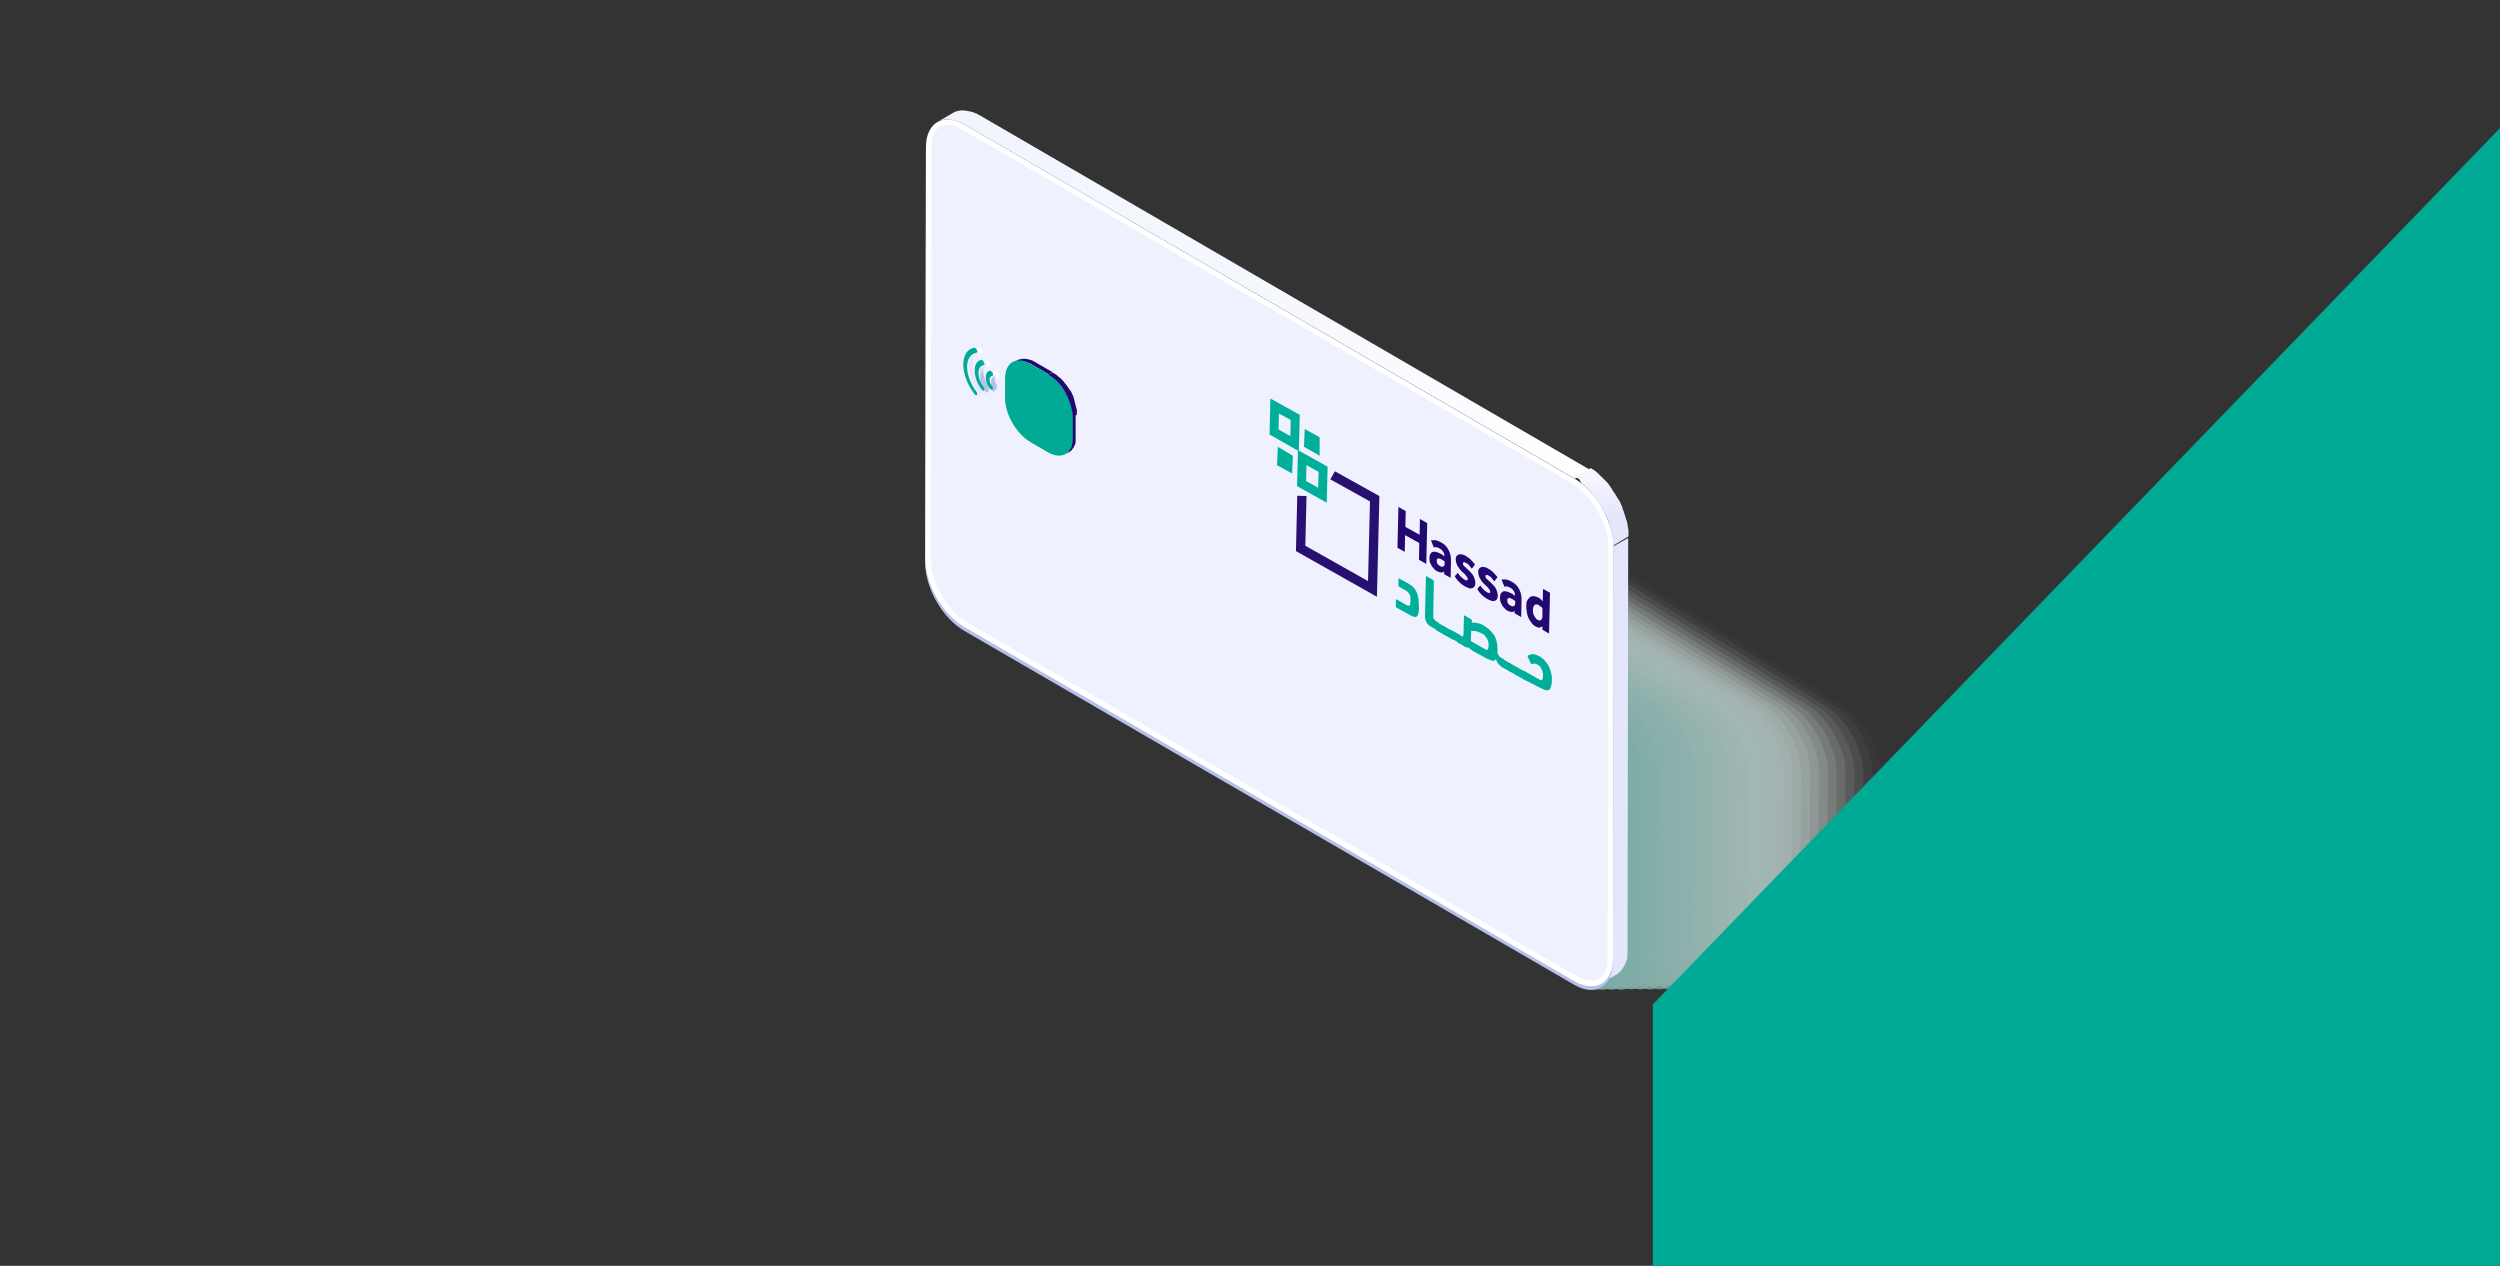 <?xml version="1.0" encoding="utf-8"?>
<!-- Generator: Adobe Illustrator 26.5.0, SVG Export Plug-In . SVG Version: 6.00 Build 0)  -->
<svg version="1.1" id="Layer_1" xmlns="http://www.w3.org/2000/svg" xmlns:xlink="http://www.w3.org/1999/xlink" x="0px" y="0px"
	 viewBox="0 0 790 400" style="enable-background:new 0 0 790 400;" xml:space="preserve">
<rect x="0" y="0" width="790" height="400" fill="#333333" stroke="none"/>
<style type="text/css">
	.st0{fill:url(#SVGID_1_);}
	.st1{fill:url(#SVGID_00000070812759173863693700000003842963315959640219_);}
	.st2{fill:url(#SVGID_00000112606628359973182480000011754384228577663109_);}
	.st3{fill:url(#SVGID_00000081642695868087609280000001515643926158412208_);}
	.st4{opacity:0.7;}
	.st5{fill:#FFFFFF;fill-opacity:0;}
	.st6{opacity:3.000000e-02;fill:#FCFEFE;enable-background:new    ;}
	.st7{opacity:6.000000e-02;fill:#F8FDFC;enable-background:new    ;}
	.st8{opacity:0.1;fill:#F5FCFB;enable-background:new    ;}
	.st9{opacity:0.13;fill:#F2FBF9;enable-background:new    ;}
	.st10{opacity:0.16;fill:#EEFAF8;enable-background:new    ;}
	.st11{opacity:0.19;fill:#EBF8F7;enable-background:new    ;}
	.st12{opacity:0.23;fill:#E8F7F5;enable-background:new    ;}
	.st13{opacity:0.26;fill:#E4F6F4;enable-background:new    ;}
	.st14{opacity:0.29;fill:#E1F5F3;enable-background:new    ;}
	.st15{opacity:0.32;fill:#DDF4F1;enable-background:new    ;}
	.st16{opacity:0.35;fill:#DAF3F0;enable-background:new    ;}
	.st17{opacity:0.39;fill:#D7F2EE;enable-background:new    ;}
	.st18{opacity:0.42;fill:#D3F1ED;enable-background:new    ;}
	.st19{opacity:0.45;fill:#D0F0EC;enable-background:new    ;}
	.st20{opacity:0.48;fill:#CDEFEA;enable-background:new    ;}
	.st21{opacity:0.52;fill:#C9EDE9;enable-background:new    ;}
	.st22{opacity:0.55;fill:#C6ECE7;enable-background:new    ;}
	.st23{opacity:0.58;fill:#C3EBE6;enable-background:new    ;}
	.st24{opacity:0.61;fill:#BFEAE5;enable-background:new    ;}
	.st25{opacity:0.65;fill:#BCE9E3;enable-background:new    ;}
	.st26{opacity:0.68;fill:#B9E8E2;enable-background:new    ;}
	.st27{opacity:0.71;fill:#B5E7E0;enable-background:new    ;}
	.st28{opacity:0.74;fill:#B2E6DF;enable-background:new    ;}
	.st29{opacity:0.77;fill:#AEE5DE;enable-background:new    ;}
	.st30{opacity:0.81;fill:#ABE4DC;enable-background:new    ;}
	.st31{opacity:0.84;fill:#A8E2DB;enable-background:new    ;}
	.st32{opacity:0.87;fill:#A4E1DA;enable-background:new    ;}
	.st33{opacity:0.9;fill:#A1E0D8;enable-background:new    ;}
	.st34{opacity:0.94;fill:#9EDFD7;enable-background:new    ;}
	.st35{opacity:0.97;fill:#9ADED5;enable-background:new    ;}
	.st36{fill:#97DDD4;}
	.st37{fill:url(#SVGID_00000119098714642629875200000009322061128214405305_);}
	.st38{fill:url(#SVGID_00000083050075902516252070000002155397997006530733_);}
	.st39{fill:#B7C0EB;}
	.st40{fill:#FFFFFF;}
	.st41{fill:#EFF1FE;}
	.st42{fill:url(#SVGID_00000095309936970760746370000002329309790530187926_);}
	.st43{fill:#230871;}
	.st44{fill:#00AA95;}
	.st45{clip-path:url(#SVGID_00000019677775188570576960000013884423213487099820_);}
	.st46{fill:#75797F;}
	.st47{fill:url(#SVGID_00000025438916170472684320000015181323656614700179_);}
	.st48{fill:url(#SVGID_00000106867350936446014080000003459332851123574968_);}
	.st49{fill:url(#SVGID_00000067228169269926954070000017671348734288640683_);}
	.st50{fill:url(#SVGID_00000148658534023377985520000013409504570128237979_);}
	.st51{fill:url(#SVGID_00000031182788947571144910000006369610760683746208_);}
	.st52{fill:url(#SVGID_00000132791773718247861190000006915149774838093482_);}
	.st53{fill:#00AF9A;}
	.st54{fill:none;stroke:#281071;stroke-width:2.93;stroke-miterlimit:10;}
	.st55{fill:none;stroke:#00AF9A;stroke-width:2.81;stroke-miterlimit:10;}
	.st56{clip-path:url(#SVGID_00000036249555936887352090000017863056041076357805_);}
</style>
<g>
	<g id="Layer_1_00000126321843269783012470000002749669756679831738_">
		<g>
			
				<linearGradient id="SVGID_1_" gradientUnits="userSpaceOnUse" x1="233.877" y1="162.258" x2="325.447" y2="195.589" gradientTransform="matrix(1 0 0 -1 0 400)">
				<stop  offset="0" style="stop-color:#437FEC"/>
				<stop  offset="0.23" style="stop-color:#4D88DF"/>
				<stop  offset="1" style="stop-color:#6FA4B9"/>
			</linearGradient>
			<path class="st0" d="M324.5,206.7c-0.2,0-0.4-0.1-0.6-0.2l-1.4-0.9c-0.6-0.4-0.8-1.1-0.4-1.7c0.4-0.6,1.1-0.8,1.7-0.4l1.4,0.9
				c0.6,0.4,0.8,1.1,0.4,1.7C325.3,206.5,324.9,206.7,324.5,206.7L324.5,206.7z"/>
			
				<linearGradient id="SVGID_00000003073593899988673970000008469025224160315545_" gradientUnits="userSpaceOnUse" x1="300.112" y1="202.464" x2="314.282" y2="207.624" gradientTransform="matrix(1 0 0 -1 0 400)">
				<stop  offset="0" style="stop-color:#437FEC"/>
				<stop  offset="0.23" style="stop-color:#4D88DF"/>
				<stop  offset="1" style="stop-color:#6FA4B9"/>
			</linearGradient>
			<path style="fill:url(#SVGID_00000003073593899988673970000008469025224160315545_);" d="M314.2,200.6c-0.2,0-0.4-0.1-0.6-0.2
				l-2.9-1.7c-0.6-0.4-0.8-1.1-0.4-1.7c0.4-0.6,1.1-0.8,1.7-0.4l2.9,1.7c0.6,0.4,0.8,1.1,0.4,1.7
				C315.1,200.4,314.7,200.6,314.2,200.6L314.2,200.6z M302.6,193.7c-0.2,0-0.4-0.1-0.6-0.2l-2.9-1.7c-0.6-0.4-0.8-1.1-0.4-1.7
				c0.4-0.6,1.1-0.8,1.7-0.4l2.9,1.7c0.6,0.4,0.8,1.1,0.4,1.7C303.4,193.5,303,193.7,302.6,193.7L302.6,193.7z"/>
		</g>
		<g>
			
				<linearGradient id="SVGID_00000127734004967412434620000017498692493938985912_" gradientUnits="userSpaceOnUse" x1="419.228" y1="154.886" x2="396.298" y2="163.226" gradientTransform="matrix(1 0 0 -1 0 400)">
				<stop  offset="0" style="stop-color:#437FEC"/>
				<stop  offset="0.23" style="stop-color:#4D88DF"/>
				<stop  offset="1" style="stop-color:#6FA4B9"/>
			</linearGradient>
			<path style="fill:url(#SVGID_00000127734004967412434620000017498692493938985912_);" d="M395.3,250.1c-0.4,0-0.8-0.2-1.1-0.6
				c-0.4-0.6-0.2-1.4,0.4-1.7l2.8-1.7c0.6-0.4,1.4-0.2,1.7,0.4s0.2,1.4-0.4,1.7l-2.8,1.7C395.7,250,395.5,250.1,395.3,250.1z
				 M406.7,243.2c-0.4,0-0.8-0.2-1.1-0.6c-0.4-0.6-0.2-1.4,0.4-1.7l2.8-1.7c0.6-0.4,1.4-0.2,1.7,0.4s0.2,1.4-0.4,1.7l-2.8,1.7
				C407.2,243.1,407,243.2,406.7,243.2z M418.2,236.3c-0.4,0-0.8-0.2-1.1-0.6c-0.4-0.6-0.2-1.4,0.4-1.7l2.8-1.7
				c0.6-0.4,1.4-0.2,1.7,0.4s0.2,1.4-0.4,1.7l-2.8,1.7C418.6,236.2,418.4,236.3,418.2,236.3z"/>
			
				<linearGradient id="SVGID_00000015329977700058960610000000329809806777679255_" gradientUnits="userSpaceOnUse" x1="432.061" y1="171.675" x2="342.501" y2="204.265" gradientTransform="matrix(1 0 0 -1 0 400)">
				<stop  offset="0" style="stop-color:#437FEC"/>
				<stop  offset="0.23" style="stop-color:#4D88DF"/>
				<stop  offset="1" style="stop-color:#6FA4B9"/>
			</linearGradient>
			<path style="fill:url(#SVGID_00000015329977700058960610000000329809806777679255_);" d="M429.7,229.4c-0.4,0-0.8-0.2-1.1-0.6
				c-0.4-0.6-0.2-1.4,0.4-1.7l1.4-0.9c0.6-0.4,1.4-0.2,1.7,0.4s0.2,1.4-0.4,1.7l-1.4,0.9C430.1,229.4,429.9,229.4,429.7,229.4z"/>
		</g>
		<g class="st4">
			<path class="st5" d="M585,223c6.8,3.9,12.3,13.6,12.3,21.4L597,306c0,7.8-5.5,15.6-12.3-11.3L401.2,180.7
				c-6.7,19.1-12.3,4.9-12.3-2.9l0.3-61.6c0-7.8,5.6-11,12.3-7.1L585,223L585,223z"/>
			<path class="st6" d="M582.2,222.9c6.8,3.9,12.3,13.6,12.3,21.4l-0.3,61.6c0,7.8-5.5,15.5-12.3-10.8L398.1,181.3
				c-6.7,18.4-12.3,4.3-12.3-3.5l0.3-61.6c0-7.8,5.6-11,12.3-7.1L582.2,222.9L582.2,222.9z"/>
			<path class="st7" d="M579.4,222.9c6.8,3.9,12.3,13.6,12.3,21.4l-0.3,61.6c0,7.8-5.5,15.3-12.3-10.1L394.9,181.9
				c-6.7,17.6-12.3,3.7-12.3-4.1l0.3-61.6c0-7.8,5.6-11,12.3-7.1L579.4,222.9L579.4,222.9z"/>
			<path class="st8" d="M576.5,222.8c6.8,3.9,12.3,13.6,12.3,21.4l-0.3,61.6c0,7.8-5.5,15.2-12.3-9.5L391.8,182.5
				c-6.7,16.9-12.3,3.1-12.3-4.7l0.3-61.6c0-7.8,5.6-11,12.3-7.1L576.5,222.8L576.5,222.8z"/>
			<path class="st9" d="M573.7,222.8c6.8,3.9,12.3,13.6,12.3,21.4l-0.3,61.6c0,7.8-5.5,15-12.3-9L388.7,183.1
				c-6.7,16.2-12.3,2.5-12.3-5.3l0.3-61.6c0-7.8,5.6-11,12.3-7.1L573.7,222.8L573.7,222.8z"/>
			<path class="st10" d="M570.9,222.7c6.8,3.9,12.3,13.6,12.3,21.4l-0.3,61.6c0,7.8-5.5,14.9-12.3-8.4l-185-113.6
				c-6.7,15.4-12.3,1.9-12.3-5.9l0.3-61.6c0-7.8,5.6-11,12.3-7.1L570.9,222.7L570.9,222.7z"/>
			<path class="st11" d="M568.1,222.6c6.8,3.9,12.3,13.6,12.3,21.4l-0.3,61.6c0,7.8-5.5,14.7-12.3-7.8L382.5,184.3
				c-6.7,14.7-12.3,1.3-12.3-6.5l0.3-61.6c0-7.8,5.6-11,12.3-7.1L568.1,222.6L568.1,222.6z"/>
			<path class="st12" d="M565.3,222.6c6.8,3.9,12.3,13.6,12.3,21.4l-0.3,61.6c0,7.8-5.5,14.6-12.3-7.2L379.4,184.9
				c-6.7,13.9-12.3,0.7-12.3-7.1l0.3-61.6c0-7.8,5.6-11,12.3-7.1L565.3,222.6L565.3,222.6z"/>
			<path class="st13" d="M562.5,222.5c6.8,3.9,12.3,13.6,12.3,21.4l-0.3,61.6c0,7.8-5.5,14.4-12.3-6.6L376.3,185.5
				c-6.7,13.2-12.3,0.1-12.3-7.7l0.3-61.6c0-7.8,5.6-11,12.3-7.1L562.5,222.5L562.5,222.5z"/>
			<path class="st14" d="M559.7,222.4c6.8,3.9,12.3,13.6,12.3,21.4l-0.3,61.6c0,7.8-5.5,14.3-12.3-6L373.2,186.1
				c-6.8,12.4-12.3-0.4-12.3-8.3l0.3-61.6c0-7.8,5.6-11,12.3-7.1L559.7,222.4L559.7,222.4z"/>
			<path class="st15" d="M556.8,222.4c6.8,3.9,12.3,13.6,12.3,21.4l-0.3,61.6c0,7.8-5.5,14.1-12.3-5.4L370,186.7
				c-6.8,11.7-12.3-1.1-12.3-8.9l0.3-61.6c0-7.8,5.6-11,12.3-7.1L556.8,222.4L556.8,222.4z"/>
			<path class="st16" d="M554,222.3c6.8,3.9,12.3,13.6,12.3,21.4l-0.3,61.6c0,7.8-5.5,14-12.3-4.8L366.9,187.3
				c-6.8,10.9-12.3-1.6-12.3-9.5l0.3-61.6c0-7.8,5.6-11,12.3-7.1L554,222.3L554,222.3z"/>
			<path class="st17" d="M551.2,222.3c6.8,3.9,12.3,13.6,12.3,21.4l-0.3,61.6c0,7.8-5.5,13.9-12.3-4.2L363.8,187.9
				c-6.8,10.2-12.3-2.2-12.3-10.1l0.3-61.6c0-7.8,5.6-11,12.3-7.1L551.2,222.3L551.2,222.3z"/>
			<path class="st18" d="M548.4,222.2c6.8,3.9,12.3,13.6,12.3,21.4l-0.3,61.6c0,7.8-5.5,13.7-12.3-3.6L360.7,188.5
				c-6.8,9.5-12.3-2.8-12.3-10.7l0.3-61.6c0-7.8,5.6-11,12.3-7.1L548.4,222.2L548.4,222.2z"/>
			<path class="st19" d="M545.6,222.1c6.8,3.9,12.3,13.6,12.3,21.4l-0.3,61.6c0,7.8-5.5,13.5-12.3-3l-187.7-113
				c-6.8,8.7-12.3-3.4-12.3-11.3l0.3-61.6c0-7.8,5.6-11,12.3-7.1L545.6,222.1L545.6,222.1z"/>
			<path class="st20" d="M542.8,222.1c6.8,3.9,12.3,13.6,12.3,21.4l-0.3,61.6c0,7.8-5.5,13.4-12.3-2.4l-188-112.9
				c-6.8,8-12.3-4-12.3-11.9l0.3-61.6c0-7.8,5.6-11,12.3-7.1L542.8,222.1L542.8,222.1z"/>
			<path class="st21" d="M540,222c6.8,3.9,12.3,13.6,12.3,21.4L552,305c0,7.8-5.6,13.2-12.3-1.8L351.4,190.3
				c-6.8,7.2-12.3-4.6-12.3-12.4l0.3-61.6c0-7.8,5.6-11,12.3-7.1L540,222L540,222z"/>
			<path class="st22" d="M537.1,221.9c6.8,3.9,12.3,13.6,12.3,21.4l-0.3,61.6c0,7.8-5.6,13.1-12.3-1.2L348.2,190.9
				c-6.8,6.5-12.3-5.2-12.3-13l0.3-61.6c0-7.8,5.6-11,12.3-7.1L537.1,221.9L537.1,221.9z"/>
			<path class="st23" d="M534.3,221.9c6.8,3.9,12.3,13.6,12.3,21.4l-0.3,61.6c0,7.8-5.6,13-12.3-0.6L345.1,191.5
				c-6.8,5.8-12.3-5.8-12.3-13.6l0.3-61.6c0-7.8,5.6-11,12.3-7.1L534.3,221.9L534.3,221.9z"/>
			<path class="st24" d="M531.5,221.8c6.8,3.9,12.3,13.6,12.3,21.4l-0.3,61.6c0,7.8-5.6,12.8-12.3,0L342,192.1
				c-6.8,5-12.3-6.4-12.3-14.2l0.3-61.6c0-7.8,5.6-11,12.3-7.1L531.5,221.8L531.5,221.8z"/>
			<path class="st25" d="M528.7,221.8c6.8,3.9,12.3,13.6,12.3,21.4l-0.3,61.6c0,7.8-5.6,12.7-12.3,0.6L338.9,192.7
				c-6.8,4.3-12.3-7-12.3-14.8l0.3-61.6c0-7.8,5.6-11,12.3-7.1L528.7,221.8L528.7,221.8z"/>
			<path class="st26" d="M525.9,221.7c6.8,3.9,12.3,13.6,12.3,21.4l-0.3,61.6c0,7.8-5.6,12.5-12.3,1.2L335.8,193.3
				c-6.8,3.5-12.3-7.6-12.3-15.4l0.3-61.6c0-7.8,5.6-11,12.3-7.1L525.9,221.7L525.9,221.7z"/>
			<path class="st27" d="M523.1,221.6c6.8,3.9,12.3,13.6,12.3,21.4l-0.3,61.6c0,7.8-5.6,12.4-12.3,1.8l-190-112.5
				c-6.8,2.8-12.3-8.2-12.3-16l0.3-61.6c0-7.8,5.6-11,12.3-7.1L523.1,221.6z"/>
			<path class="st28" d="M520.3,221.6c6.8,3.9,12.3,13.6,12.3,21.4l-0.3,61.6c0,7.8-5.6,12.2-12.3,2.4L329.6,194.5
				c-6.8,2-12.3-8.8-12.3-16.6l0.3-61.6c0-7.8,5.6-11,12.3-7.1L520.3,221.6z"/>
			<path class="st29" d="M517.5,221.5c6.8,3.9,12.3,13.6,12.3,21.4l-0.3,61.6c0,7.8-5.6,12.1-12.3,3L326.5,195.1
				c-6.8,1.3-12.3-9.4-12.3-17.2l0.3-61.6c0-7.8,5.6-11,12.3-7.1L517.5,221.5L517.5,221.5z"/>
			<path class="st30" d="M514.6,221.5c6.8,3.9,12.3,13.6,12.3,21.4l-0.3,61.6c0,7.8-5.6,11.9-12.3,3.5l-191-112.3
				c-6.8,0.5-12.3-10-12.3-17.8l0.3-61.6c0-7.8,5.6-11,12.3-7.1L514.6,221.5L514.6,221.5z"/>
			<path class="st31" d="M511.8,221.4c6.8,3.9,12.3,13.6,12.3,21.4l-0.3,61.6c0,7.8-5.6,11.8-12.3,4.1L320.2,196.3
				c-6.8-0.2-12.3-10.6-12.3-18.4l0.3-61.6c0-7.8,5.6-11,12.3-7.1L511.8,221.4L511.8,221.4z"/>
			<path class="st32" d="M509,221.3c6.8,3.9,12.3,13.6,12.3,21.4l-0.3,61.6c0,7.8-5.6,11.6-12.3,4.7L317.1,196.9
				c-6.8-0.9-12.3-11.2-12.3-19l0.3-61.6c0-7.8,5.6-11,12.3-7.1L509,221.3L509,221.3z"/>
			<path class="st33" d="M506.2,221.3c6.8,3.9,12.3,13.6,12.3,21.4l-0.3,61.6c0,7.8-5.6,11.5-12.3,5.3L314,197.5
				c-6.8-1.7-12.3-11.8-12.3-19.6l0.3-61.6c0-7.8,5.6-11,12.3-7.1L506.2,221.3L506.2,221.3z"/>
			<path class="st34" d="M503.4,221.2c6.8,3.9,12.3,13.6,12.3,21.4l-0.3,61.6c0,7.8-5.6,11.3-12.3,5.9l-192.1-112
				c-6.8-2.4-12.3-12.4-12.3-20.2l0.3-61.6c0-7.8,5.6-11,12.3-7.1L503.4,221.2L503.4,221.2z"/>
			<path class="st35" d="M500.6,221.1c6.8,3.9,12.3,13.6,12.3,21.4l-0.3,61.6c0,7.8-5.6,11.2-12.3,6.5L307.8,198.7
				c-6.8-3.2-12.3-12.9-12.3-20.8l0.3-61.6c0-7.8,5.6-11,12.3-7.1L500.6,221.1L500.6,221.1z"/>
			<path class="st36" d="M497.8,221.1c6.8,3.9,12.3,13.6,12.3,21.4l-0.3,61.6c0,7.8-5.6,11-12.3,7.1L304.7,199.3
				c-6.8-3.9-12.3-13.5-12.3-21.4l0.3-61.6c0-7.8,5.6-11,12.3-7.1L497.8,221.1L497.8,221.1z"/>
		</g>
		
			<linearGradient id="SVGID_00000043459720263303918880000000501020346030546601_" gradientUnits="userSpaceOnUse" x1="2248.388" y1="-2418.791" x2="2252.088" y2="-2418.791" gradientTransform="matrix(2.38 -3.738494e-03 -3.738494e-03 -2.38 -4856.914 -5507.999)">
			<stop  offset="0" style="stop-color:#B7C0EB"/>
			<stop  offset="0.28" style="stop-color:#E4E7FB"/>
			<stop  offset="1" style="stop-color:#E4E7FB"/>
		</linearGradient>
		<path style="fill:url(#SVGID_00000043459720263303918880000000501020346030546601_);" d="M509.9,172.6l-0.2,130.2
			c0,0.5,0,0.9-0.1,1.4c0,0,0,0.1,0,0.1c0,0.4-0.1,0.8-0.2,1.1c0,0,0,0.1,0,0.1c-0.1,0.4-0.2,0.7-0.3,1c0,0,0,0.1,0,0.2
			c-0.1,0.3-0.2,0.6-0.4,0.9c0,0,0,0,0,0.1c-0.1,0.3-0.3,0.6-0.5,0.9c-0.3,0.4-0.5,0.8-0.9,1.1c-0.1,0.1-0.1,0.2-0.2,0.2
			c-0.3,0.3-0.7,0.6-1,0.8l0,0l0,0c1.6-1,3.2-1.9,4.8-2.8c0.4-0.2,0.7-0.5,1-0.8c0.1-0.1,0.2-0.1,0.2-0.2c0.3-0.3,0.6-0.7,0.8-1.1
			c0,0,0,0,0,0c0.2-0.3,0.3-0.5,0.5-0.9v0c0,0,0,0,0,0c0.1-0.2,0.2-0.4,0.3-0.6l0,0l0,0l0,0c0-0.1,0.1-0.2,0.1-0.3
			c0-0.1,0-0.1,0.1-0.2s0-0.1,0.1-0.2c0.1-0.2,0.1-0.4,0.2-0.6c0-0.1,0-0.1,0-0.2c0,0,0-0.1,0-0.1c0-0.1,0-0.2,0-0.2
			c0-0.2,0.1-0.4,0.1-0.6c0-0.1,0-0.2,0-0.3c0,0,0-0.1,0-0.1c0,0,0-0.1,0-0.1c0-0.2,0-0.4,0-0.6c0-0.2,0-0.4,0-0.6v0l0.2-130.2
			L509.9,172.6L509.9,172.6z"/>
		
			<linearGradient id="SVGID_00000023977048106961613830000014351952141769429934_" gradientUnits="userSpaceOnUse" x1="2160.378" y1="-2356.854" x2="2246.99" y2="-2356.854" gradientTransform="matrix(2.38 -3.738494e-03 -3.738494e-03 -2.38 -4856.914 -5507.999)">
			<stop  offset="0" style="stop-color:#F1F4FE"/>
			<stop  offset="0.58" style="stop-color:#F6F8FE"/>
			<stop  offset="1" style="stop-color:#FFFFFF"/>
		</linearGradient>
		<path style="fill:url(#SVGID_00000023977048106961613830000014351952141769429934_);" d="M309.7,36.5c-0.1-0.1-0.3-0.1-0.4-0.2
			c-0.2-0.1-0.3-0.2-0.5-0.3c-0.1,0-0.2-0.1-0.4-0.2c0,0,0,0,0,0c0,0-0.1,0-0.1,0c-0.2-0.1-0.3-0.1-0.5-0.2
			c-0.2-0.1-0.3-0.1-0.5-0.2c0,0-0.1,0-0.1,0c0,0,0,0,0,0c-0.1,0-0.2-0.1-0.3-0.1c-0.2,0-0.3-0.1-0.5-0.1c-0.1,0-0.2,0-0.3-0.1
			c0,0-0.1,0-0.1,0c0,0-0.1,0-0.1,0c-0.2,0-0.4-0.1-0.5-0.1c-0.2,0-0.4,0-0.5-0.1c-0.2,0-0.4,0-0.6,0c-0.2,0-0.4,0-0.6,0
			c-0.2,0-0.5,0-0.7,0.1c-0.3,0.1-0.6,0.1-0.9,0.2c0,0,0,0,0,0c-0.3,0.1-0.6,0.3-1,0.5l-4.8,2.8c0.3-0.2,0.7-0.4,1.1-0.5
			c0,0,0.1,0,0.2,0c0.3-0.1,0.6-0.2,1-0.2c0,0,0.1,0,0.1,0c0.4,0,0.8-0.1,1.2,0h0c0.5,0,0.9,0.1,1.4,0.2c0,0,0.1,0,0.1,0
			c0.4,0.1,0.7,0.2,1.1,0.3c0,0,0,0,0,0c0.4,0.1,0.8,0.3,1.2,0.5c0,0,0,0,0,0c0.4,0.2,0.8,0.4,1.2,0.6l192.8,111.9l4.8-2.8
			L309.7,36.5z"/>
		<g>
			<path class="st39" d="M497.6,152.4c6.8,3.9,12.3,13.6,12.3,21.4l-0.2,130.2c0,7.8-5.6,11-12.3,7.1L304.7,199.3
				c-6.8-3.9-12.3-13.5-12.3-21.4l0.2-130.2c0-7.8,5.6-11,12.3-7.1L497.6,152.4L497.6,152.4z"/>
			<path class="st40" d="M497.6,151.3c6.8,3.9,12.3,13.6,12.3,21.4l-0.2,130.2c0,7.8-5.6,11-12.3,7.1L304.7,198.1
				c-6.8-3.9-12.3-13.5-12.3-21.4l0.2-130.2c0-7.8,5.6-11,12.3-7.1L497.6,151.3L497.6,151.3z"/>
			<path class="st41" d="M502.9,309.9c-1.4,0-3-0.5-4.6-1.4L305.5,196.6c-6.2-3.6-11.4-12.7-11.4-19.9l0.2-130.2
				c0-4.4,1.9-7,5.1-7.1c1.4,0,3,0.5,4.6,1.5l192.8,111.9c6.2,3.6,11.4,12.7,11.4,19.9L508,302.9C508,307.3,506.1,309.9,502.9,309.9
				L502.9,309.9z"/>
		</g>
		
			<linearGradient id="SVGID_00000118364936011250548430000011897275789220675760_" gradientUnits="userSpaceOnUse" x1="2249.68" y1="-2388.26" x2="2249.68" y2="-2378.075" gradientTransform="matrix(2.38 -3.738494e-03 -3.738494e-03 -2.38 -4856.914 -5507.999)">
			<stop  offset="0.18" style="stop-color:#E4E7FB"/>
			<stop  offset="0.21" style="stop-color:#E5E7FB"/>
			<stop  offset="1" style="stop-color:#FFFFFF"/>
		</linearGradient>
		<path style="fill:url(#SVGID_00000118364936011250548430000011897275789220675760_);" d="M500,152.9c0,0,0.1,0.1,0.1,0.1
			c0.4,0.3,0.7,0.6,1,0.9c0,0.1,0.1,0.1,0.1,0.1c0.4,0.3,0.7,0.7,1,1c0,0,0.1,0.1,0.1,0.1c0.4,0.4,0.7,0.8,1,1.2c0,0,0,0,0,0.1
			c0.3,0.4,0.6,0.8,1,1.2c0,0.1,0.1,0.1,0.1,0.2c0.3,0.4,0.5,0.7,0.8,1.1c0.2,0.3,0.4,0.6,0.5,0.8c0.1,0.2,0.3,0.4,0.4,0.6
			c0.1,0.1,0.1,0.2,0.2,0.3c0.2,0.4,0.4,0.8,0.6,1.2c0,0,0,0.1,0.1,0.1c0.2,0.5,0.5,1,0.7,1.4c0,0,0,0,0,0c0.2,0.5,0.4,1,0.6,1.4
			c0,0,0,0.1,0,0.1c0.2,0.5,0.3,1,0.5,1.5c0,0,0,0.1,0,0.1c0.1,0.5,0.3,0.9,0.4,1.4c0,0,0,0.1,0,0.1c0.1,0.5,0.2,1,0.3,1.5l0,0
			c0.1,0.5,0.1,1,0.2,1.5c0,0.1,0,0.1,0,0.1c0,0.5,0.1,1,0.1,1.4l4.8-2.9c0-0.2,0-0.4,0-0.6c0-0.2,0-0.4,0-0.6c0-0.1,0-0.2,0-0.3
			c0,0,0-0.1,0-0.1c0-0.1,0-0.1,0-0.2c0-0.2,0-0.4-0.1-0.6c0-0.2-0.1-0.4-0.1-0.6l0,0c0,0,0-0.1,0-0.1c0-0.2-0.1-0.4-0.1-0.6
			c0-0.2-0.1-0.4-0.1-0.6c0-0.1,0-0.2-0.1-0.3c0-0.1,0-0.1,0-0.1c0-0.1,0-0.2-0.1-0.3c-0.1-0.2-0.1-0.4-0.2-0.6
			c0-0.2-0.1-0.4-0.2-0.5c0,0,0-0.1,0-0.1c0,0,0-0.1,0-0.1c-0.1-0.2-0.1-0.4-0.2-0.6c-0.1-0.2-0.1-0.4-0.2-0.6c0-0.1,0-0.1,0-0.1
			c0,0,0-0.1,0-0.1c0-0.1-0.1-0.3-0.2-0.4c-0.1-0.2-0.2-0.4-0.2-0.6c-0.1-0.1-0.1-0.3-0.2-0.5c0,0,0,0,0-0.1c0,0,0,0,0-0.1
			c-0.1-0.2-0.2-0.4-0.3-0.6c-0.1-0.2-0.2-0.4-0.3-0.7c0,0,0-0.1,0-0.1c0,0,0-0.1-0.1-0.1c-0.1-0.2-0.2-0.4-0.3-0.5
			c-0.1-0.2-0.2-0.4-0.4-0.6c-0.1-0.1-0.1-0.2-0.2-0.4c0,0,0-0.1-0.1-0.1c-0.1-0.2-0.2-0.4-0.3-0.5c-0.2-0.3-0.3-0.6-0.5-0.8
			c0-0.1,0-0.1-0.1-0.1c-0.2-0.4-0.5-0.7-0.7-1.1c0,0,0,0,0-0.1l0,0c-0.2-0.3-0.4-0.5-0.5-0.7c-0.1-0.2-0.3-0.4-0.4-0.5
			c0,0,0,0,0-0.1c0,0,0,0,0,0c-0.2-0.2-0.3-0.4-0.5-0.6c-0.2-0.2-0.3-0.4-0.5-0.5c0,0,0-0.1-0.1-0.1c0,0,0,0-0.1-0.1
			c-0.1-0.1-0.2-0.3-0.4-0.4c-0.2-0.2-0.3-0.4-0.5-0.5c0-0.1-0.1-0.1-0.1-0.1c0,0-0.1-0.1-0.1-0.1c-0.1-0.1-0.2-0.2-0.3-0.3
			c-0.2-0.2-0.4-0.3-0.5-0.5c-0.1-0.1-0.1-0.1-0.2-0.2c0,0-0.1-0.1-0.1-0.1c-0.1-0.1-0.1-0.1-0.2-0.2c-0.2-0.1-0.4-0.3-0.5-0.4
			c-0.1-0.1-0.2-0.2-0.4-0.3c0,0,0,0,0,0c0,0-0.1,0-0.1-0.1c-0.2-0.1-0.3-0.2-0.5-0.3c-0.2-0.1-0.3-0.2-0.5-0.3c0,0-0.1,0-0.1-0.1
			l-4.8,2.8c0.4,0.2,0.8,0.5,1.2,0.8c0,0,0.1,0.1,0.1,0.1C499.4,152.4,499.7,152.6,500,152.9L500,152.9z"/>
		<g>
			<path class="st43" d="M326.9,114.3c-0.1-0.1-0.2-0.1-0.2-0.1c-0.1-0.1-0.2-0.1-0.3-0.2c-0.1,0-0.1-0.1-0.2-0.1c0,0,0,0,0,0
				c0,0,0,0-0.1,0c-0.1-0.1-0.2-0.1-0.3-0.1c-0.1,0-0.2-0.1-0.3-0.1c0,0,0,0-0.1,0c0,0,0,0,0,0c-0.1,0-0.2-0.1-0.2-0.1
				c-0.1,0-0.2-0.1-0.3-0.1c-0.1,0-0.1,0-0.2,0c0,0,0,0,0,0c0,0-0.1,0-0.1,0c-0.1,0-0.2-0.1-0.4-0.1c-0.1,0-0.1,0-0.2,0
				c0,0,0,0-0.1,0c0,0,0,0-0.1,0c-0.1,0-0.2,0-0.4,0c0,0-0.1,0-0.1,0s-0.1,0-0.1,0c0,0-0.1,0-0.1,0c-0.2,0-0.3,0-0.5,0.1
				c0,0,0,0,0,0c0,0,0,0-0.1,0c-0.2,0-0.3,0.1-0.5,0.1c0,0,0,0,0,0c-0.2,0.1-0.4,0.2-0.6,0.3c-0.4,0.2-0.8,0.5-1.2,0.7
				c0.2-0.1,0.4-0.2,0.6-0.3c0.4-0.1,0.8-0.2,1.2-0.2c0,0,0.1,0,0.1,0c0.2,0,0.4,0,0.6,0h0c0.2,0,0.5,0.1,0.7,0.1c0,0,0,0,0.1,0
				c0.2,0.1,0.5,0.1,0.7,0.2c0,0,0,0,0,0c0.2,0.1,0.5,0.2,0.8,0.3c0,0,0.1,0,0.1,0c0.3,0.1,0.5,0.2,0.8,0.4l5.5,3.2l1.2-0.7
				L326.9,114.3L326.9,114.3z"/>
			<path class="st44" d="M331.1,118.1c4.4,2.6,8,8.8,8,13.9v6.3c0,5.1-3.6,7.1-8,4.6l-5.5-3.2c-4.4-2.6-8-8.8-8-13.8v-6.3
				c0-5.1,3.6-7.2,8-4.6L331.1,118.1L331.1,118.1z"/>
			<path class="st43" d="M340.3,130.9c0-0.1,0-0.3,0-0.4c0-0.1,0-0.3,0-0.4c0-0.1,0-0.2,0-0.4c0-0.1,0-0.3-0.1-0.4l0,0c0,0,0,0,0,0
				c0-0.1,0-0.2-0.1-0.4s0-0.3-0.1-0.4s-0.1-0.3-0.1-0.4c0-0.2-0.1-0.3-0.1-0.4c0-0.1-0.1-0.2-0.1-0.3c0,0,0,0,0,0c0,0,0,0,0-0.1
				c0-0.1-0.1-0.3-0.1-0.4c0-0.1-0.1-0.3-0.1-0.4c0-0.1-0.1-0.3-0.1-0.4c0-0.1-0.1-0.3-0.1-0.4c0-0.1-0.1-0.2-0.1-0.3c0,0,0,0,0,0
				c0,0,0,0,0-0.1c-0.1-0.1-0.1-0.3-0.2-0.4c-0.1-0.1-0.1-0.3-0.2-0.4c-0.1-0.2-0.2-0.3-0.2-0.5c-0.1-0.2-0.2-0.3-0.3-0.5
				c0,0,0-0.1-0.1-0.1s0-0.1-0.1-0.1c-0.2-0.3-0.4-0.6-0.6-0.9c-0.2-0.2-0.3-0.5-0.5-0.7c-0.1-0.2-0.2-0.3-0.4-0.5l0,0
				c-0.1-0.1-0.2-0.2-0.3-0.4c-0.1-0.1-0.2-0.2-0.3-0.4c-0.1-0.1-0.2-0.2-0.3-0.3c0,0,0,0-0.1-0.1c0,0,0,0,0,0
				c-0.1-0.1-0.2-0.2-0.2-0.2c-0.1-0.1-0.2-0.2-0.3-0.3c-0.1-0.1-0.2-0.2-0.4-0.3s-0.2-0.2-0.4-0.3c-0.1-0.1-0.1-0.1-0.2-0.2
				c0,0,0,0,0,0c0,0-0.1-0.1-0.1-0.1c-0.1-0.1-0.2-0.2-0.4-0.3c-0.1-0.1-0.2-0.2-0.4-0.2c-0.1-0.1-0.2-0.2-0.3-0.2
				c-0.1-0.1-0.2-0.1-0.3-0.2c0,0,0,0-0.1,0l-1.2,0.7c0.5,0.3,1.1,0.7,1.6,1.1c0,0,0,0,0,0c0.5,0.4,1,0.9,1.5,1.4c0,0,0,0,0,0
				c0.5,0.5,0.9,1.1,1.3,1.6l0,0c0.4,0.6,0.8,1.2,1.1,1.8c0,0,0,0.1,0,0.1c0.4,0.6,0.7,1.2,0.9,1.9c0,0,0,0,0,0
				c0.3,0.7,0.5,1.3,0.7,2v0c0.4,1.3,0.6,2.7,0.6,3.9v6.3c0,0.6-0.1,1.2-0.2,1.7c0,0,0,0,0,0.1c-0.1,0.5-0.2,1-0.5,1.4c0,0,0,0,0,0
				c-0.2,0.4-0.4,0.6-0.6,0.9c-0.1,0.1-0.1,0.2-0.2,0.3c-0.3,0.3-0.5,0.5-0.9,0.7c0.4-0.2,0.8-0.5,1.2-0.7c0.3-0.2,0.6-0.4,0.9-0.7
				c0.1-0.1,0.1-0.2,0.2-0.3c0.1-0.1,0.2-0.2,0.3-0.4c0.1-0.2,0.2-0.4,0.3-0.6v0c0,0,0,0,0,0c0.1-0.1,0.1-0.3,0.2-0.4
				c0-0.1,0.1-0.3,0.1-0.4c0-0.1,0.1-0.3,0.1-0.4c0-0.1,0-0.1,0-0.2c0,0,0,0,0,0c0-0.1,0-0.1,0-0.2c0-0.1,0-0.2,0-0.4
				c0-0.1,0-0.3,0-0.4c0-0.1,0-0.3,0-0.4l0,0l0,0l0,0c0-0.1,0-0.3,0-0.4v-6.4C340.3,131.1,340.3,131,340.3,130.9L340.3,130.9z"/>
		</g>
		<g>
			<g>
				<defs>
					<path id="SVGID_00000036253189083290902490000008515968003189606831_" d="M309.9,124.2c-0.4,0.2-0.8,0.5-1.2,0.7
						c0,0,0.1-0.1,0.1-0.1L309.9,124.2C310,124.1,309.9,124.2,309.9,124.2L309.9,124.2z"/>
				</defs>
				<clipPath id="SVGID_00000152223782997456047800000017167361867847034045_">
					<use xlink:href="#SVGID_00000036253189083290902490000008515968003189606831_"  style="overflow:visible;"/>
				</clipPath>
				<g style="clip-path:url(#SVGID_00000152223782997456047800000017167361867847034045_);">
					<g>
						<path class="st46" d="M308.8,124.8l1.2-0.7c0,0,0,0.1-0.1,0.1L308.8,124.8C308.7,124.9,308.8,124.9,308.8,124.8L308.8,124.8
							L308.8,124.8z"/>
					</g>
				</g>
			</g>
		</g>
		
			<linearGradient id="SVGID_00000029026041284263994060000004317411693523740601_" gradientUnits="userSpaceOnUse" x1="2166.377" y1="-2368.061" x2="2166.377" y2="-2362.325" gradientTransform="matrix(2.38 -3.738494e-03 -3.738494e-03 -2.38 -4856.914 -5507.999)">
			<stop  offset="0" style="stop-color:#E4E7FB"/>
			<stop  offset="1" style="stop-color:#E4E7FB"/>
		</linearGradient>
		<path style="fill:url(#SVGID_00000029026041284263994060000004317411693523740601_);" d="M310.1,123.8L310.1,123.8
			C310.1,123.7,310.1,123.7,310.1,123.8L310.1,123.8v-0.1l0,0l0,0v0c0,0,0,0,0-0.1v0c0,0,0,0,0,0l0,0c0,0,0,0,0-0.1c0,0,0,0,0,0
			c0,0,0,0,0,0c0,0,0,0,0,0c0,0,0,0,0,0c0,0,0,0,0,0c0,0,0,0,0,0s0,0,0,0c0,0,0,0,0-0.1s0,0,0-0.1c0,0,0,0,0-0.1c0,0,0,0,0,0
			c-0.2-0.3-0.4-0.5-0.5-0.8c-0.1-0.2-0.2-0.3-0.3-0.4c-0.1-0.2-0.2-0.4-0.3-0.6c0,0,0-0.1-0.1-0.2c-0.2-0.3-0.3-0.6-0.5-0.9
			c0,0,0,0,0-0.1c-0.1-0.3-0.3-0.6-0.4-1l0,0c-0.1-0.3-0.2-0.7-0.3-1c0,0,0,0,0,0c-0.1-0.3-0.2-0.7-0.2-1v0c-0.1-0.3-0.1-0.6-0.1-1
			c0,0,0,0,0,0c0-0.3,0-0.6,0-0.9c0-0.5,0-0.9,0.1-1.3c0,0,0,0,0,0c0.1-0.4,0.2-0.8,0.3-1.1c0,0,0,0,0,0c0.1-0.3,0.3-0.5,0.5-0.7
			c0.1-0.1,0.1-0.2,0.2-0.2c0.2-0.2,0.4-0.4,0.7-0.6c-0.4,0.2-0.8,0.5-1.2,0.7c-0.3,0.2-0.5,0.3-0.7,0.6c-0.1,0.1-0.1,0.2-0.2,0.2
			c-0.1,0.1-0.1,0.2-0.2,0.3c-0.1,0.1-0.2,0.3-0.2,0.4c0,0,0,0,0,0.1c0,0,0,0,0,0c0,0.1-0.1,0.2-0.1,0.3c0,0.1-0.1,0.2-0.1,0.3
			c0,0.1-0.1,0.2-0.1,0.3c0,0.1,0,0.1,0,0.2c0,0,0,0,0,0c0,0.1,0,0.1,0,0.1c0,0.1,0,0.2,0,0.3c0,0.1,0,0.2,0,0.3c0,0.1,0,0.2,0,0.3
			c0,0.1,0,0.2,0,0.3v0c0,0.1,0,0.2,0,0.3s0,0.2,0,0.3c0,0.1,0,0.2,0,0.3c0,0,0,0,0,0v0c0,0.1,0,0.2,0,0.2c0,0.1,0,0.2,0,0.3
			c0,0.1,0,0.2,0.1,0.3l0,0c0,0,0,0,0,0c0,0,0,0,0,0.1c0,0.1,0,0.1,0,0.2c0,0.1,0,0.2,0.1,0.3c0,0.1,0.1,0.2,0.1,0.3c0,0,0,0,0,0.1
			s0,0,0,0c0,0.1,0,0.2,0.1,0.2c0,0.1,0.1,0.2,0.1,0.3c0,0.1,0.1,0.2,0.1,0.3c0,0,0,0,0,0.1c0,0,0,0,0,0c0,0.1,0,0.1,0.1,0.2
			c0,0.1,0.1,0.2,0.1,0.3c0,0.1,0.1,0.2,0.1,0.3c0,0.1,0,0.1,0.1,0.2c0,0,0,0,0,0.1c0,0,0,0.1,0,0.1c0,0.1,0.1,0.2,0.2,0.3
			c0.1,0.1,0.1,0.2,0.2,0.4c0,0,0,0.1,0.1,0.1c0,0,0,0.1,0.1,0.1c0,0.1,0.1,0.2,0.1,0.3c0.1,0.1,0.1,0.2,0.2,0.3
			c0.1,0.1,0.1,0.3,0.2,0.4c0,0.1,0,0.1,0.1,0.1c0.1,0.2,0.2,0.3,0.4,0.5c0,0.1,0.1,0.1,0.1,0.1c0.1,0.2,0.2,0.4,0.3,0.6l0,0
			c0,0.1,0,0.2,0,0.3l0,0c0,0.1,0,0.2-0.1,0.2l1.2-0.7c0,0,0,0,0,0c0,0,0,0,0,0c0,0,0,0,0,0c0,0,0,0,0,0l0,0v-0.1l0,0v0L310.1,123.8
			L310.1,123.8L310.1,123.8L310.1,123.8z"/>
		
			<linearGradient id="SVGID_00000180335202163737437450000001867912811683009166_" gradientUnits="userSpaceOnUse" x1="2167.597" y1="-2367.541" x2="2167.597" y2="-2363.921" gradientTransform="matrix(2.38 -3.738494e-03 -3.738494e-03 -2.38 -4856.914 -5507.999)">
			<stop  offset="0" style="stop-color:#B7C0EB"/>
			<stop  offset="0.28" style="stop-color:#E4E7FB"/>
			<stop  offset="1" style="stop-color:#E4E7FB"/>
		</linearGradient>
		<path style="fill:url(#SVGID_00000180335202163737437450000001867912811683009166_);" d="M312.4,122.4L312.4,122.4
			C312.4,122.4,312.4,122.4,312.4,122.4l0-0.1v0l0,0c0,0,0,0,0,0v0c0,0,0,0,0,0s0,0,0,0s0,0,0,0c0,0,0,0,0-0.1c0,0,0,0,0,0
			c0,0,0,0,0,0c0,0,0,0,0,0c0,0,0,0,0,0l0,0l0,0c0,0,0,0,0,0c0,0,0-0.1,0-0.1c0,0,0-0.1,0-0.1c0,0,0,0,0-0.1c0,0,0,0,0,0
			c-0.2-0.3-0.5-0.7-0.7-1.1c0,0,0,0,0,0c-0.2-0.4-0.4-0.7-0.5-1.1l0,0c-0.1-0.4-0.2-0.8-0.3-1.1l0,0c-0.1-0.4-0.1-0.8-0.1-1.1
			c0-0.3,0-0.5,0.1-0.8l0,0c0-0.3,0.1-0.5,0.2-0.7v0c0-0.1,0.1-0.2,0.2-0.3c0.2-0.2,0.3-0.4,0.5-0.6c-0.4,0.2-0.8,0.5-1.2,0.7
			c-0.2,0.1-0.4,0.3-0.5,0.5c0,0,0,0.1-0.1,0.1c0,0.1-0.1,0.2-0.1,0.2v0v0c0,0.1,0,0.1-0.1,0.2c0,0.1,0,0.1-0.1,0.2
			c0,0.1,0,0.1,0,0.2c0,0,0,0.1,0,0.1v0c0,0,0,0,0,0.1c0,0.1,0,0.1,0,0.2c0,0.1,0,0.1,0,0.2c0,0.1,0,0.1,0,0.2s0,0.1,0,0.2l0,0
			c0,0.1,0,0.1,0,0.2c0,0.1,0,0.1,0,0.2c0,0.1,0,0.1,0,0.2c0,0.1,0,0.1,0,0.2c0,0.1,0,0.1,0,0.2c0,0.1,0,0.1,0,0.2c0,0,0,0,0,0.1
			l0,0c0,0,0,0.1,0,0.1c0,0.1,0,0.1,0,0.2c0,0.1,0,0.1,0,0.2c0,0.1,0,0.1,0,0.2c0,0.1,0,0.1,0.1,0.2s0,0.1,0.1,0.2c0,0,0,0,0,0.1
			l0,0c0,0,0,0.1,0,0.1c0,0.1,0,0.1,0.1,0.2c0,0.1,0,0.1,0.1,0.2c0,0.1,0,0.1,0.1,0.2c0,0.1,0,0.1,0.1,0.2c0,0.1,0.1,0.1,0.1,0.2
			c0,0,0,0.1,0,0.1c0,0,0,0,0,0.1c0,0.1,0.1,0.1,0.1,0.2c0.1,0.2,0.2,0.3,0.3,0.5c0.1,0.1,0.1,0.2,0.2,0.3c0,0,0,0.1,0.1,0.1
			c0.1,0.1,0.1,0.2,0.2,0.3l0,0c0,0.1,0.1,0.2,0.1,0.3l0,0c0,0.1,0,0.2,0,0.3l0,0c0,0.1,0,0.2-0.1,0.2c0,0,0,0.1-0.1,0.1
			c0.4-0.2,0.8-0.5,1.2-0.7c0,0,0.1,0,0.1-0.1l0,0c0,0,0,0,0-0.1s0,0,0,0s0,0,0,0c0,0,0,0,0,0c0,0,0,0,0,0v0c0,0,0,0,0,0
			c0,0,0,0,0,0L312.4,122.4L312.4,122.4z"/>
		
			<linearGradient id="SVGID_00000096046126783664586980000013692220333363561880_" gradientUnits="userSpaceOnUse" x1="2164.728" y1="-2364.055" x2="2166.169" y2="-2364.055" gradientTransform="matrix(2.38 -3.738494e-03 -3.738494e-03 -2.38 -4856.914 -5507.999)">
			<stop  offset="0" style="stop-color:#F1F4FE"/>
			<stop  offset="0.58" style="stop-color:#F6F8FE"/>
			<stop  offset="1" style="stop-color:#FFFFFF"/>
		</linearGradient>
		<path style="fill:url(#SVGID_00000096046126783664586980000013692220333363561880_);" d="M310,110.3L310,110.3
			C310,110.3,310,110.2,310,110.3L310,110.3v-0.1c0,0,0,0,0,0c0,0,0,0,0,0c0,0,0,0,0,0v0c0,0,0,0,0,0c0,0,0,0,0,0s0,0,0,0
			c0,0,0,0,0,0v0v0h0v0c0,0,0,0,0,0c0,0,0,0,0,0c0,0,0,0,0,0c0,0,0,0,0-0.1c0,0,0-0.1,0-0.1c0,0,0,0,0-0.1c0,0,0,0,0,0c0,0,0,0,0,0
			c0,0,0,0,0,0c0,0,0,0,0,0c0,0,0,0,0,0c0,0,0,0,0,0c0,0,0,0,0,0c0,0,0,0,0,0l0,0c0,0,0,0,0,0c0,0,0,0,0,0c0,0,0,0,0,0c0,0,0,0,0,0
			l0,0l0,0c0,0,0,0,0,0c0,0,0,0,0,0h0c0,0,0,0,0,0c0,0,0,0,0,0c0,0,0,0,0,0h0c0,0,0,0,0,0h0h-0.1c0,0,0,0,0,0c0,0-0.1,0-0.1,0
			c-0.2,0-0.4,0.1-0.5,0.1h0c-0.2,0.1-0.4,0.2-0.6,0.3c-0.4,0.2-0.8,0.5-1.2,0.7l0,0c0,0,0,0,0,0c0.2-0.1,0.4-0.2,0.6-0.3
			c0.2-0.1,0.4-0.1,0.6-0.2c0.1,0,0.2,0,0.4,0.1c0.1,0.1,0.2,0.2,0.3,0.2l0,0c0.1,0.1,0.2,0.2,0.2,0.4c0.1,0.2,0.1,0.4,0.1,0.5l0,0
			c0,0.2-0.1,0.3-0.2,0.3c0.4-0.2,0.8-0.5,1.2-0.7c0,0,0.1-0.1,0.1-0.1c0,0,0,0,0,0c0,0,0,0,0-0.1c0,0,0,0,0,0l0,0v0c0,0,0,0,0,0v0
			l0,0L310,110.3L310,110.3z"/>
		<path class="st44" d="M308.2,110c0.2,0.1,0.4,0.3,0.5,0.6c0.2,0.4,0.1,0.8-0.2,0.9c-1.8,0.3-2.9,2-2.9,4.4c0,2.5,1.1,5.4,2.9,7.8
			c0.3,0.4,0.4,0.9,0.2,1.1c-0.1,0.2-0.3,0.1-0.5,0c-0.1-0.1-0.2-0.2-0.3-0.3c-2.2-2.9-3.5-6.4-3.5-9.3s1.3-5,3.4-5.3
			C308,109.9,308.1,109.9,308.2,110L308.2,110z"/>
		<path class="st44" d="M310.5,113.9c0.2,0.1,0.4,0.4,0.5,0.6c0.2,0.4,0.1,0.8-0.2,0.9c-1,0.2-1.6,1.1-1.6,2.5
			c0,1.4,0.6,3.1,1.6,4.4c0.3,0.4,0.4,0.9,0.2,1.1c-0.1,0.1-0.3,0.1-0.5,0c-0.1-0.1-0.2-0.2-0.3-0.3c-1.4-1.8-2.2-4.1-2.2-6
			c0-1.9,0.8-3.2,2.2-3.4C310.3,113.8,310.4,113.9,310.5,113.9L310.5,113.9z"/>
		
			<linearGradient id="SVGID_00000069384836233142981350000014789059012289273748_" gradientUnits="userSpaceOnUse" x1="2165.888" y1="-2365.712" x2="2167.138" y2="-2365.712" gradientTransform="matrix(2.38 -3.738494e-03 -3.738494e-03 -2.38 -4856.914 -5507.999)">
			<stop  offset="0" style="stop-color:#F1F4FE"/>
			<stop  offset="0.58" style="stop-color:#F6F8FE"/>
			<stop  offset="1" style="stop-color:#FFFFFF"/>
		</linearGradient>
		<path style="fill:url(#SVGID_00000069384836233142981350000014789059012289273748_);" d="M312.4,114.3L312.4,114.3
			C312.4,114.3,312.4,114.3,312.4,114.3C312.4,114.2,312.4,114.2,312.4,114.3c0-0.1,0-0.1,0-0.1v0l0,0v0c0,0,0,0,0,0c0,0,0,0,0,0
			s0,0,0,0c0,0,0,0,0,0c0,0,0,0,0-0.1c0,0,0,0,0,0l0,0c0,0,0,0,0,0v0c0,0,0,0,0,0c0,0,0,0,0,0c0,0,0,0,0-0.1c0,0,0-0.1-0.1-0.1
			c0,0,0,0,0-0.1c0,0,0,0,0,0c0,0,0,0,0,0s0,0,0,0l0,0c0,0,0,0,0,0c0,0,0,0,0,0c0,0,0,0,0,0c0,0,0,0,0,0c0,0,0,0,0,0c0,0,0,0,0,0
			c0,0,0,0,0,0c0,0,0,0,0,0c0,0,0,0,0,0c0,0,0,0,0,0c0,0,0,0,0,0c0,0,0,0,0,0h0l0,0c0,0,0,0,0,0h0c0,0,0,0,0,0s0,0,0,0h0
			c0,0,0,0,0,0c0,0,0,0,0,0s0,0,0,0h-0.1c0,0,0,0,0,0c0,0,0,0,0,0c-0.1,0-0.2,0.1-0.3,0.1c-0.1,0.1-0.3,0.1-0.4,0.2
			c-0.4,0.2-0.8,0.5-1.2,0.7c0.2-0.1,0.5-0.2,0.8-0.3c0.1,0,0.2,0,0.3,0.1c0.1,0.1,0.2,0.2,0.3,0.3l0,0c0.1,0.1,0.2,0.2,0.2,0.4l0,0
			c0.1,0.2,0.1,0.4,0.1,0.5l0,0c0,0.2-0.1,0.3-0.2,0.3c0.4-0.2,0.8-0.5,1.2-0.7c0,0,0.1-0.1,0.1-0.1c0,0,0,0,0-0.1c0,0,0,0,0,0v0
			l0,0c0,0,0,0,0-0.1v0C312.4,114.4,312.4,114.4,312.4,114.3L312.4,114.3L312.4,114.3L312.4,114.3L312.4,114.3z"/>
		
			<linearGradient id="SVGID_00000060738181051698404790000001668294100253308593_" gradientUnits="userSpaceOnUse" x1="2168.903" y1="-2367.401" x2="2168.903" y2="-2365.311" gradientTransform="matrix(2.38 -3.738494e-03 -3.738494e-03 -2.38 -4856.914 -5507.999)">
			<stop  offset="0" style="stop-color:#B7C0EB"/>
			<stop  offset="0.28" style="stop-color:#E4E7FB"/>
			<stop  offset="1" style="stop-color:#E4E7FB"/>
		</linearGradient>
		<path style="fill:url(#SVGID_00000060738181051698404790000001668294100253308593_);" d="M315,122.1L315,122.1
			C315,122.1,315,122.1,315,122.1V122l0,0l0,0c0,0,0,0,0,0s0,0,0,0c0,0,0,0,0-0.1c0,0,0,0,0,0c0,0,0,0,0,0c0,0,0,0,0-0.1
			c0,0,0,0,0,0c0,0,0,0,0,0c0,0,0,0,0,0v0c0,0,0,0,0,0s0,0,0,0c0,0,0,0,0,0c0,0,0,0,0-0.1c0,0,0-0.1,0-0.1c0,0,0,0,0,0l0,0
			c-0.1-0.2-0.2-0.3-0.3-0.5c0,0,0,0,0,0c-0.1-0.2-0.2-0.3-0.2-0.5l0,0c-0.1-0.3-0.2-0.7-0.2-1c0-0.2,0-0.5,0.1-0.6l0,0
			c0.1-0.2,0.2-0.3,0.4-0.4c-0.4,0.2-0.8,0.5-1.2,0.7c-0.1,0.1-0.2,0.2-0.3,0.3c0,0,0,0.1-0.1,0.1c0,0,0,0,0,0l0,0c0,0,0,0.1,0,0.1
			c0,0,0,0.1,0,0.1c0,0,0,0.1,0,0.1c0,0,0,0.1,0,0.1c0,0,0,0.1,0,0.1c0,0,0,0.1,0,0.1s0,0.1,0,0.1c0,0,0,0.1,0,0.1l0,0
			c0,0,0,0.1,0,0.1v0.1c0,0,0,0.1,0,0.1c0,0,0,0.1,0,0.1c0,0,0,0.1,0,0.1s0,0.1,0,0.1v0v0c0,0,0,0,0,0.1c0,0,0,0.1,0,0.1
			c0,0,0,0.1,0,0.1c0,0,0,0.1,0,0.1c0,0,0,0.1,0,0.1c0,0,0,0.1,0,0.1c0,0,0,0,0,0l0,0c0,0,0,0,0,0.1c0,0,0,0.1,0,0.1
			c0,0,0,0.1,0,0.1c0,0,0,0.1,0,0.1c0,0,0,0.1,0,0.1c0,0,0,0.1,0,0.1c0,0,0,0,0,0c0,0,0,0,0,0c0,0,0,0,0,0.1c0,0.1,0.1,0.1,0.1,0.2
			c0,0,0.1,0.1,0.1,0.1c0,0,0,0,0,0.1c0.1,0.1,0.1,0.2,0.2,0.3v0c0,0.1,0.1,0.2,0.1,0.3l0,0c0,0.2,0,0.4-0.1,0.5c0,0,0,0.1-0.1,0.1
			c0.4-0.2,0.8-0.5,1.2-0.7c0,0,0.1,0,0.1-0.1c0,0,0,0,0,0c0,0,0,0,0,0c0,0,0,0,0,0c0,0,0,0,0-0.1c0,0,0,0,0,0v0l0,0v0L315,122.1
			L315,122.1L315,122.1L315,122.1z"/>
		<path class="st44" d="M313.2,117.3c0.2,0.1,0.4,0.3,0.5,0.6c0.2,0.4,0.1,0.9-0.2,0.9c-0.5,0.1-0.8,0.5-0.8,1.2s0.3,1.4,0.8,2
			c0.3,0.4,0.4,0.9,0.2,1.1c-0.1,0.1-0.3,0.2-0.5,0c-0.1-0.1-0.2-0.2-0.4-0.3c-0.8-1.1-1.3-2.4-1.3-3.6c0-1.1,0.5-1.9,1.3-2.1
			C312.9,117.2,313.1,117.3,313.2,117.3L313.2,117.3z"/>
		
			<linearGradient id="SVGID_00000127741705780730344070000003182683253949867194_" gradientUnits="userSpaceOnUse" x1="2167.138" y1="-2367.166" x2="2168.247" y2="-2367.166" gradientTransform="matrix(2.38 -3.738494e-03 -3.738494e-03 -2.38 -4856.914 -5507.999)">
			<stop  offset="0" style="stop-color:#F1F4FE"/>
			<stop  offset="0.58" style="stop-color:#F6F8FE"/>
			<stop  offset="1" style="stop-color:#FFFFFF"/>
		</linearGradient>
		<path style="fill:url(#SVGID_00000127741705780730344070000003182683253949867194_);" d="M315,117.7
			C315,117.7,315,117.7,315,117.7L315,117.7L315,117.7c0-0.1,0-0.1,0-0.1v0c0,0,0,0,0,0s0,0,0,0s0,0,0,0c0,0,0,0,0,0c0,0,0,0,0,0
			c0,0,0,0,0,0l0,0c0,0,0,0,0,0l0,0c0,0,0,0,0,0v0c0,0,0,0,0,0l0,0l0,0h0c0,0,0,0,0,0c0,0,0,0,0-0.1c0,0,0-0.1,0-0.1c0,0,0,0,0-0.1
			c0,0,0,0,0,0c0,0,0,0,0,0c0,0,0,0,0,0c0,0,0,0,0,0s0,0,0,0c0,0,0,0,0,0c0,0,0,0,0,0c0,0,0,0,0,0c0,0,0,0,0,0c0,0,0,0,0,0
			c0,0,0,0,0,0c0,0,0,0,0,0c0,0,0,0,0,0l0,0h0c0,0,0,0,0,0c0,0,0,0,0,0c0,0,0,0,0,0l0,0c0,0,0,0,0,0c0,0,0,0,0,0h0c0,0,0,0,0,0
			c0,0,0,0,0,0h-0.1h0c0,0,0,0,0,0c-0.1,0-0.1,0-0.2,0.1c-0.1,0-0.2,0.1-0.2,0.1c-0.4,0.2-0.8,0.5-1.2,0.7c0.1-0.1,0.3-0.1,0.5-0.2
			c0.1,0,0.2,0,0.4,0.1c0.1,0.1,0.2,0.1,0.3,0.2h0c0.1,0.1,0.2,0.2,0.2,0.4c0.1,0.2,0.1,0.4,0.1,0.5c0,0.2-0.1,0.3-0.2,0.3
			c0.4-0.2,0.8-0.5,1.2-0.7c0,0,0.1-0.1,0.1-0.1c0,0,0,0,0-0.1c0,0,0,0,0,0c0,0,0,0,0,0c0,0,0,0,0-0.1l0,0c0,0,0,0,0,0v0l0,0
			L315,117.7L315,117.7z"/>
		<g>
			<g>
				<g>
					<path class="st43" d="M441.9,160.2l2.3,1.3l-0.1,5l4.5,2.5l0.1-5l2.3,1.3l-0.3,12.9l-2.3-1.3l0.1-5.3l-4.5-2.5l-0.1,5.3
						l-2.3-1.3L441.9,160.2z"/>
					<path class="st43" d="M456.4,180.6c-0.3,0.2-0.6,0.3-1,0.3c-0.4,0-0.8-0.2-1.3-0.4c-0.3-0.1-0.5-0.3-0.8-0.6s-0.5-0.6-0.8-0.9
						c-0.2-0.4-0.4-0.8-0.6-1.2s-0.2-0.9-0.2-1.5s0.1-0.9,0.3-1.3c0.2-0.3,0.4-0.5,0.7-0.6s0.7-0.1,1.1,0s0.9,0.3,1.3,0.5
						c0.3,0.1,0.5,0.3,0.8,0.5s0.4,0.3,0.5,0.4v-0.2c0-0.2,0-0.4-0.1-0.7s-0.2-0.4-0.3-0.6s-0.3-0.3-0.4-0.5
						c-0.2-0.1-0.3-0.3-0.5-0.4c-0.5-0.3-0.9-0.4-1.2-0.5c-0.3,0-0.6,0-0.8,0.1l-0.9-2.2c0.2-0.1,0.3-0.1,0.5-0.1s0.4,0,0.7,0
						c0.3,0,0.6,0.1,0.9,0.2s0.7,0.3,1.1,0.5c1.1,0.6,1.9,1.4,2.4,2.5c0.5,1,0.8,2.2,0.7,3.4l-0.1,5.3l-2.1-1.2L456.4,180.6
						L456.4,180.6z M456.5,177.4c0,0-0.1-0.1-0.3-0.2s-0.3-0.2-0.5-0.3c-0.6-0.4-1.1-0.5-1.3-0.4c-0.3,0.1-0.4,0.3-0.4,0.7
						c0,0.8,0.3,1.3,1.1,1.7c0.2,0.1,0.4,0.2,0.5,0.2c0.2,0,0.3,0,0.5-0.1c0.1-0.1,0.2-0.2,0.3-0.3s0.1-0.4,0.1-0.6L456.5,177.4
						L456.5,177.4z"/>
					<path class="st43" d="M460.7,181c0.2,0.4,0.5,0.8,0.9,1.2c0.4,0.4,0.8,0.7,1.1,0.9c0.3,0.2,0.6,0.3,0.8,0.3s0.3-0.1,0.3-0.4
						c0-0.1,0-0.2-0.1-0.4s-0.1-0.3-0.2-0.4c-0.1-0.1-0.3-0.3-0.5-0.6s-0.5-0.5-0.8-0.8c-0.3-0.2-0.5-0.5-0.8-0.8
						c-0.3-0.3-0.5-0.6-0.7-1c-0.2-0.3-0.4-0.7-0.5-1.1s-0.2-0.8-0.2-1.2s0.1-0.8,0.3-1s0.4-0.4,0.7-0.5s0.6-0.1,1,0
						s0.8,0.2,1.2,0.5c0.6,0.4,1.2,0.7,1.6,1.2s0.9,0.9,1.3,1.5l-1,1.3c-0.2-0.3-0.5-0.6-0.8-1s-0.6-0.6-1-0.8
						c-0.3-0.2-0.6-0.3-0.8-0.2c-0.2,0-0.2,0.2-0.2,0.4c0,0.3,0.1,0.6,0.5,0.9c0.3,0.3,0.8,0.7,1.3,1.2c0.7,0.7,1.3,1.3,1.6,2
						s0.5,1.3,0.5,2.1c0,0.5-0.1,0.9-0.3,1.1s-0.4,0.4-0.8,0.5s-0.7,0.1-1-0.1c-0.4-0.1-0.8-0.3-1.2-0.5c-0.6-0.4-1.3-0.8-1.8-1.4
						c-0.6-0.5-1-1.1-1.4-1.8L460.7,181L460.7,181z"/>
					<path class="st43" d="M467.8,185c0.2,0.4,0.5,0.8,0.9,1.2c0.4,0.4,0.8,0.7,1.1,0.9c0.3,0.2,0.6,0.3,0.8,0.3s0.3-0.1,0.3-0.4
						c0-0.1,0-0.2-0.1-0.4s-0.1-0.3-0.2-0.4c-0.1-0.1-0.3-0.3-0.5-0.6s-0.5-0.5-0.8-0.8c-0.3-0.2-0.5-0.5-0.8-0.8
						c-0.3-0.3-0.5-0.6-0.7-1c-0.2-0.3-0.4-0.7-0.5-1.1s-0.2-0.8-0.2-1.2s0.1-0.8,0.3-1s0.4-0.4,0.7-0.5s0.6-0.1,1,0
						s0.8,0.2,1.2,0.5c0.6,0.4,1.2,0.7,1.6,1.2s0.9,0.9,1.3,1.5l-1,1.3c-0.2-0.3-0.5-0.6-0.8-1s-0.6-0.6-1-0.8
						c-0.3-0.2-0.6-0.3-0.8-0.2c-0.2,0-0.2,0.2-0.2,0.4c0,0.3,0.1,0.6,0.5,0.9c0.3,0.3,0.8,0.7,1.3,1.2c0.7,0.7,1.3,1.3,1.6,2
						s0.5,1.3,0.5,2.1c0,0.5-0.1,0.9-0.3,1.1s-0.4,0.4-0.8,0.5s-0.7,0.1-1-0.1c-0.4-0.1-0.8-0.3-1.2-0.5c-0.6-0.4-1.3-0.8-1.8-1.4
						c-0.6-0.5-1-1.1-1.4-1.8L467.8,185L467.8,185z"/>
					<path class="st43" d="M478.7,193.1c-0.3,0.2-0.6,0.3-1,0.3c-0.4,0-0.8-0.2-1.3-0.4c-0.3-0.1-0.5-0.3-0.8-0.6s-0.5-0.6-0.8-0.9
						c-0.2-0.4-0.4-0.8-0.6-1.2s-0.2-0.9-0.2-1.5s0.1-0.9,0.3-1.3c0.2-0.3,0.4-0.5,0.7-0.6s0.7-0.1,1.1,0s0.9,0.3,1.3,0.5
						c0.3,0.1,0.5,0.3,0.8,0.5s0.4,0.3,0.5,0.4V188c0-0.2,0-0.4-0.1-0.7s-0.2-0.4-0.3-0.6s-0.3-0.3-0.4-0.5
						c-0.2-0.1-0.3-0.3-0.5-0.4c-0.5-0.3-0.9-0.4-1.2-0.5c-0.3,0-0.6,0-0.8,0.1l-0.9-2.2c0.2-0.1,0.3-0.1,0.5-0.1s0.4,0,0.7,0
						c0.3,0,0.6,0.1,0.9,0.2s0.7,0.3,1.1,0.5c1.1,0.6,1.9,1.4,2.4,2.5c0.5,1,0.8,2.2,0.7,3.4l-0.1,5.3l-2.1-1.2L478.7,193.1
						L478.7,193.1z M478.8,189.9c0,0-0.1-0.1-0.3-0.2s-0.3-0.2-0.5-0.3c-0.6-0.4-1.1-0.5-1.3-0.4c-0.3,0.1-0.4,0.3-0.4,0.7
						c0,0.8,0.3,1.3,1.1,1.7c0.2,0.1,0.4,0.2,0.5,0.2c0.2,0,0.3,0,0.5-0.1c0.1-0.1,0.2-0.2,0.3-0.3s0.1-0.4,0.1-0.6L478.8,189.9
						L478.8,189.9z"/>
					<path class="st43" d="M487.4,197.9c-0.2,0.2-0.5,0.3-0.9,0.4s-0.8-0.1-1.2-0.3s-0.9-0.6-1.2-1s-0.7-0.9-1-1.5
						c-0.3-0.6-0.5-1.2-0.6-1.9c-0.1-0.7-0.2-1.4-0.2-2.1c0-0.8,0.1-1.5,0.4-1.9s0.6-0.8,0.9-1c0.4-0.2,0.8-0.3,1.2-0.2
						c0.5,0.1,0.9,0.2,1.3,0.4c0.4,0.2,0.6,0.4,0.8,0.6c0.2,0.2,0.4,0.4,0.6,0.6l0.1-3.9l2.2,1.2l-0.3,12.9l-2.1-1.2L487.4,197.9
						L487.4,197.9z M487.4,192.2c-0.1-0.2-0.3-0.4-0.5-0.5s-0.4-0.3-0.7-0.5c-0.6-0.3-1-0.3-1.3,0s-0.5,0.8-0.5,1.6
						c0,0.7,0.1,1.3,0.4,1.8s0.6,1,1.1,1.3c0.2,0.1,0.5,0.2,0.6,0.2c0.2,0,0.3-0.1,0.5-0.2c0.1-0.1,0.2-0.3,0.3-0.5s0.1-0.4,0.1-0.7
						L487.4,192.2L487.4,192.2z"/>
				</g>
				<g>
					<path class="st53" d="M448.4,192.2c0,0.7-0.1,1.3-0.2,1.7s-0.3,0.7-0.5,0.9c-0.2,0.2-0.5,0.2-0.9,0.1c-0.3-0.1-0.7-0.2-1.2-0.5
						l-4.3-2.4c-0.1-0.1-0.2-0.2-0.2-0.3l0-2.2c0-0.1,0.1-0.2,0.2-0.1l3,1.7c0.3,0.2,0.5,0.3,0.7,0.3s0.3,0,0.4,0
						c0.1-0.1,0.1-0.2,0.2-0.4c0-0.2,0-0.4,0.1-0.7l0-1.2c0-0.6-0.1-1.1-0.4-1.5c-0.3-0.4-0.7-0.8-1.2-1.1l-2-1.1
						c-0.1-0.1-0.2-0.2-0.2-0.3l0-2.2c0-0.1,0.1-0.2,0.2-0.1l3.1,1.7c1,0.6,1.8,1.3,2.3,2.3s0.8,2.1,0.8,3.5L448.4,192.2
						L448.4,192.2z"/>
					<path class="st53" d="M450.6,182.2c0-0.1,0.1-0.2,0.2-0.1l2.1,1.2c0.1,0.1,0.2,0.2,0.2,0.3l-0.2,11c0,0.4,0,0.8,0.2,1
						s0.4,0.4,0.6,0.6l0.5,0.3c0.2,0.1,0.4,0.3,0.5,0.6s0.2,0.7,0.1,1.2c0,0.5-0.1,0.9-0.2,0.9c-0.1,0.1-0.3,0.1-0.5-0.1l-1.8-1
						c-0.7-0.4-1.3-0.9-1.6-1.6s-0.5-1.4-0.4-2.4L450.6,182.2L450.6,182.2z"/>
					<path class="st53" d="M454.1,199.3c-0.2-0.1-0.4-0.3-0.5-0.5s-0.1-0.6-0.1-1.1c0-0.5,0.1-0.9,0.2-1s0.3-0.2,0.5,0l2.3,1.3
						c0.2,0.1,0.4,0.3,0.5,0.6s0.2,0.7,0.1,1.1c0,0.6-0.1,0.9-0.2,1c-0.1,0.1-0.3,0.1-0.5-0.1L454.1,199.3L454.1,199.3z"/>
					<path class="st53" d="M456.4,200.6c-0.2-0.1-0.4-0.3-0.5-0.5s-0.1-0.6-0.1-1.1c0-0.5,0.1-0.9,0.2-1s0.3-0.2,0.5,0l2.3,1.3
						c0.2,0.1,0.4,0.3,0.5,0.6s0.2,0.7,0.1,1.1c0,0.6-0.1,0.9-0.2,1c-0.1,0.1-0.3,0.1-0.5-0.1L456.4,200.6L456.4,200.6z"/>
					<path class="st53" d="M458.7,201.8c-0.2-0.1-0.4-0.3-0.5-0.5s-0.1-0.6-0.1-1.1c0-0.5,0.1-0.9,0.2-1s0.3-0.2,0.5,0l2.3,1.3
						c0.2,0.1,0.4,0.3,0.5,0.6s0.2,0.7,0.1,1.1c0,0.6-0.1,0.9-0.2,1c-0.1,0.1-0.3,0.1-0.5-0.1L458.7,201.8L458.7,201.8z"/>
					<path class="st53" d="M462.6,194.6c0-0.1,0.1-0.2,0.2-0.1l2.1,1.2c0.1,0.1,0.2,0.2,0.2,0.3l0,0.7c0.5,0,1.1,0.1,1.8,0.2
						s1.3,0.4,2,0.8c1.4,0.8,2.5,1.9,3.3,3.1c0.7,1.3,1.1,2.8,1,4.7v0.3c0,0.1,0,0.2,0,0.2c0,0.4,0.1,0.7,0.4,1.1
						c0.2,0.4,0.5,0.6,1,0.9l0.4,0.2c0.2,0.1,0.4,0.3,0.5,0.6s0.2,0.6,0.1,1.1c0,0.9-0.3,1.2-0.7,1c-0.5-0.3-1-0.6-1.3-1
						c-0.4-0.4-0.6-0.9-0.9-1.6c-0.3,0.4-0.7,0.6-1.1,0.5s-1.1-0.4-2-0.8l-3.4-1.9c-0.2-0.1-0.4-0.2-0.6-0.3
						c-0.2-0.1-0.4-0.2-0.6-0.4c-0.2-0.1-0.3-0.3-0.5-0.4s-0.2-0.3-0.3-0.4c-0.2,0.1-0.4,0.1-0.7,0s-0.6-0.2-1-0.5l-1.6-0.9
						c-0.2-0.1-0.4-0.3-0.5-0.6c-0.1-0.2-0.2-0.6-0.1-1.1c0-0.6,0.1-0.9,0.2-1s0.3-0.1,0.6,0.1l0.7,0.4c0.2,0.1,0.3,0.1,0.4,0.1
						c0.1,0,0.2-0.1,0.2-0.3s0.1-0.3,0.1-0.6c0-0.2,0-0.5,0-0.8L462.6,194.6L462.6,194.6z M468.3,200.2c-0.6-0.3-1.2-0.6-1.8-0.7
						c-0.6-0.1-1.1-0.2-1.6-0.2l-0.1,2.5c0,0.2,0,0.3,0,0.4c0,0.1,0,0.3,0,0.4l3.5,2c0.4,0.2,0.8,0.4,1.1,0.6s0.5,0.2,0.6,0.1
						c0.2,0,0.3-0.2,0.3-0.4s0.1-0.6,0.1-1c0-0.4,0-0.8-0.1-1.1c-0.1-0.4-0.2-0.7-0.4-1c-0.2-0.3-0.4-0.6-0.7-0.9
						C469.2,200.7,468.8,200.4,468.3,200.2L468.3,200.2z"/>
					<path class="st53" d="M474.8,210.9c-0.2-0.1-0.4-0.3-0.5-0.5s-0.1-0.6-0.1-1.1c0-0.5,0.1-0.9,0.2-1s0.3-0.2,0.5,0l2.3,1.3
						c0.2,0.1,0.4,0.3,0.5,0.6s0.2,0.7,0.1,1.1c0,0.6-0.1,0.9-0.2,1c-0.1,0.1-0.3,0.1-0.5-0.1L474.8,210.9L474.8,210.9z"/>
					<path class="st53" d="M477.1,212.2c-0.2-0.1-0.4-0.3-0.5-0.5s-0.1-0.6-0.1-1.1c0-0.5,0.1-0.9,0.2-1s0.3-0.2,0.5,0l2.3,1.3
						c0.2,0.1,0.4,0.3,0.5,0.6s0.2,0.7,0.1,1.1c0,0.6-0.1,0.9-0.2,1c-0.1,0.1-0.3,0.1-0.5-0.1L477.1,212.2L477.1,212.2z"/>
					<path class="st53" d="M479.4,213.5c-0.2-0.1-0.4-0.3-0.5-0.5s-0.1-0.6-0.1-1.1c0-0.5,0.1-0.9,0.2-1s0.3-0.2,0.5,0l2.3,1.3
						c0.2,0.1,0.4,0.3,0.5,0.6s0.2,0.7,0.1,1.1c0,0.6-0.1,0.9-0.2,1c-0.1,0.1-0.3,0.1-0.5-0.1L479.4,213.5L479.4,213.5z"/>
					<path class="st53" d="M481.7,214.8c-0.2-0.1-0.4-0.3-0.5-0.6s-0.2-0.6-0.1-1.1s0.1-0.8,0.2-1c0.1-0.1,0.3-0.2,0.5,0l4.4,2.5
						c0.3,0.2,0.5,0.3,0.7,0.3s0.3,0,0.4-0.1c0.1-0.1,0.2-0.2,0.2-0.5c0-0.2,0.1-0.5,0.1-0.9c0-0.3,0-0.6-0.1-0.9
						c0-0.3-0.1-0.6-0.3-0.9c-0.1-0.3-0.3-0.6-0.5-0.9c-0.2-0.3-0.5-0.5-0.9-0.7c-0.4-0.2-0.7-0.3-1-0.3s-0.6,0.1-0.8,0.2
						c-0.1,0.1-0.2,0-0.2-0.1l-1-2.2c-0.1-0.2-0.1-0.3,0-0.4c0.4-0.3,0.9-0.4,1.5-0.5c0.5,0,1.2,0.2,2,0.6c0.8,0.4,1.4,0.9,1.9,1.5
						c0.5,0.6,1,1.2,1.3,1.9c0.3,0.7,0.5,1.4,0.7,2.1s0.2,1.4,0.2,2.1c0,0.9-0.1,1.6-0.3,2.1c-0.1,0.5-0.4,0.9-0.6,1
						c-0.3,0.2-0.6,0.2-1,0.1c-0.4-0.1-0.8-0.3-1.3-0.5L481.7,214.8L481.7,214.8z"/>
				</g>
			</g>
			<polyline class="st54" points="421.1,150.2 434.4,157.6 433.7,186.1 411,173.3 411.4,156.7 			"/>
			<polygon class="st55" points="409.1,140.2 402.6,136.5 402.8,128.3 409.3,131.9 			"/>
			<polygon class="st55" points="417.9,156.5 411.3,152.8 411.5,144.6 418.1,148.3 			"/>
			<polygon class="st55" points="407,147.3 405,146.2 405.1,143.6 407.1,144.8 			"/>
			<polygon class="st55" points="415.6,141.6 413.5,140.4 413.6,137.9 415.6,139 			"/>
		</g>
		<g>
			<defs>
				<rect id="SVGID_00000026165168568263217210000005766614842681241259_" x="-4" y="-6.5" width="798" height="413"/>
			</defs>
			<clipPath id="SVGID_00000027569245614736651940000017922230188548984961_">
				<use xlink:href="#SVGID_00000026165168568263217210000005766614842681241259_"  style="overflow:visible;"/>
			</clipPath>
			<g style="clip-path:url(#SVGID_00000027569245614736651940000017922230188548984961_);">
				<polygon class="st44" points="522.3,317.4 522.3,923.6 522.3,923.6 1108.4,923.6 1108.4,-288.9 				"/>
			</g>
		</g>
	</g>
</g>
</svg>
